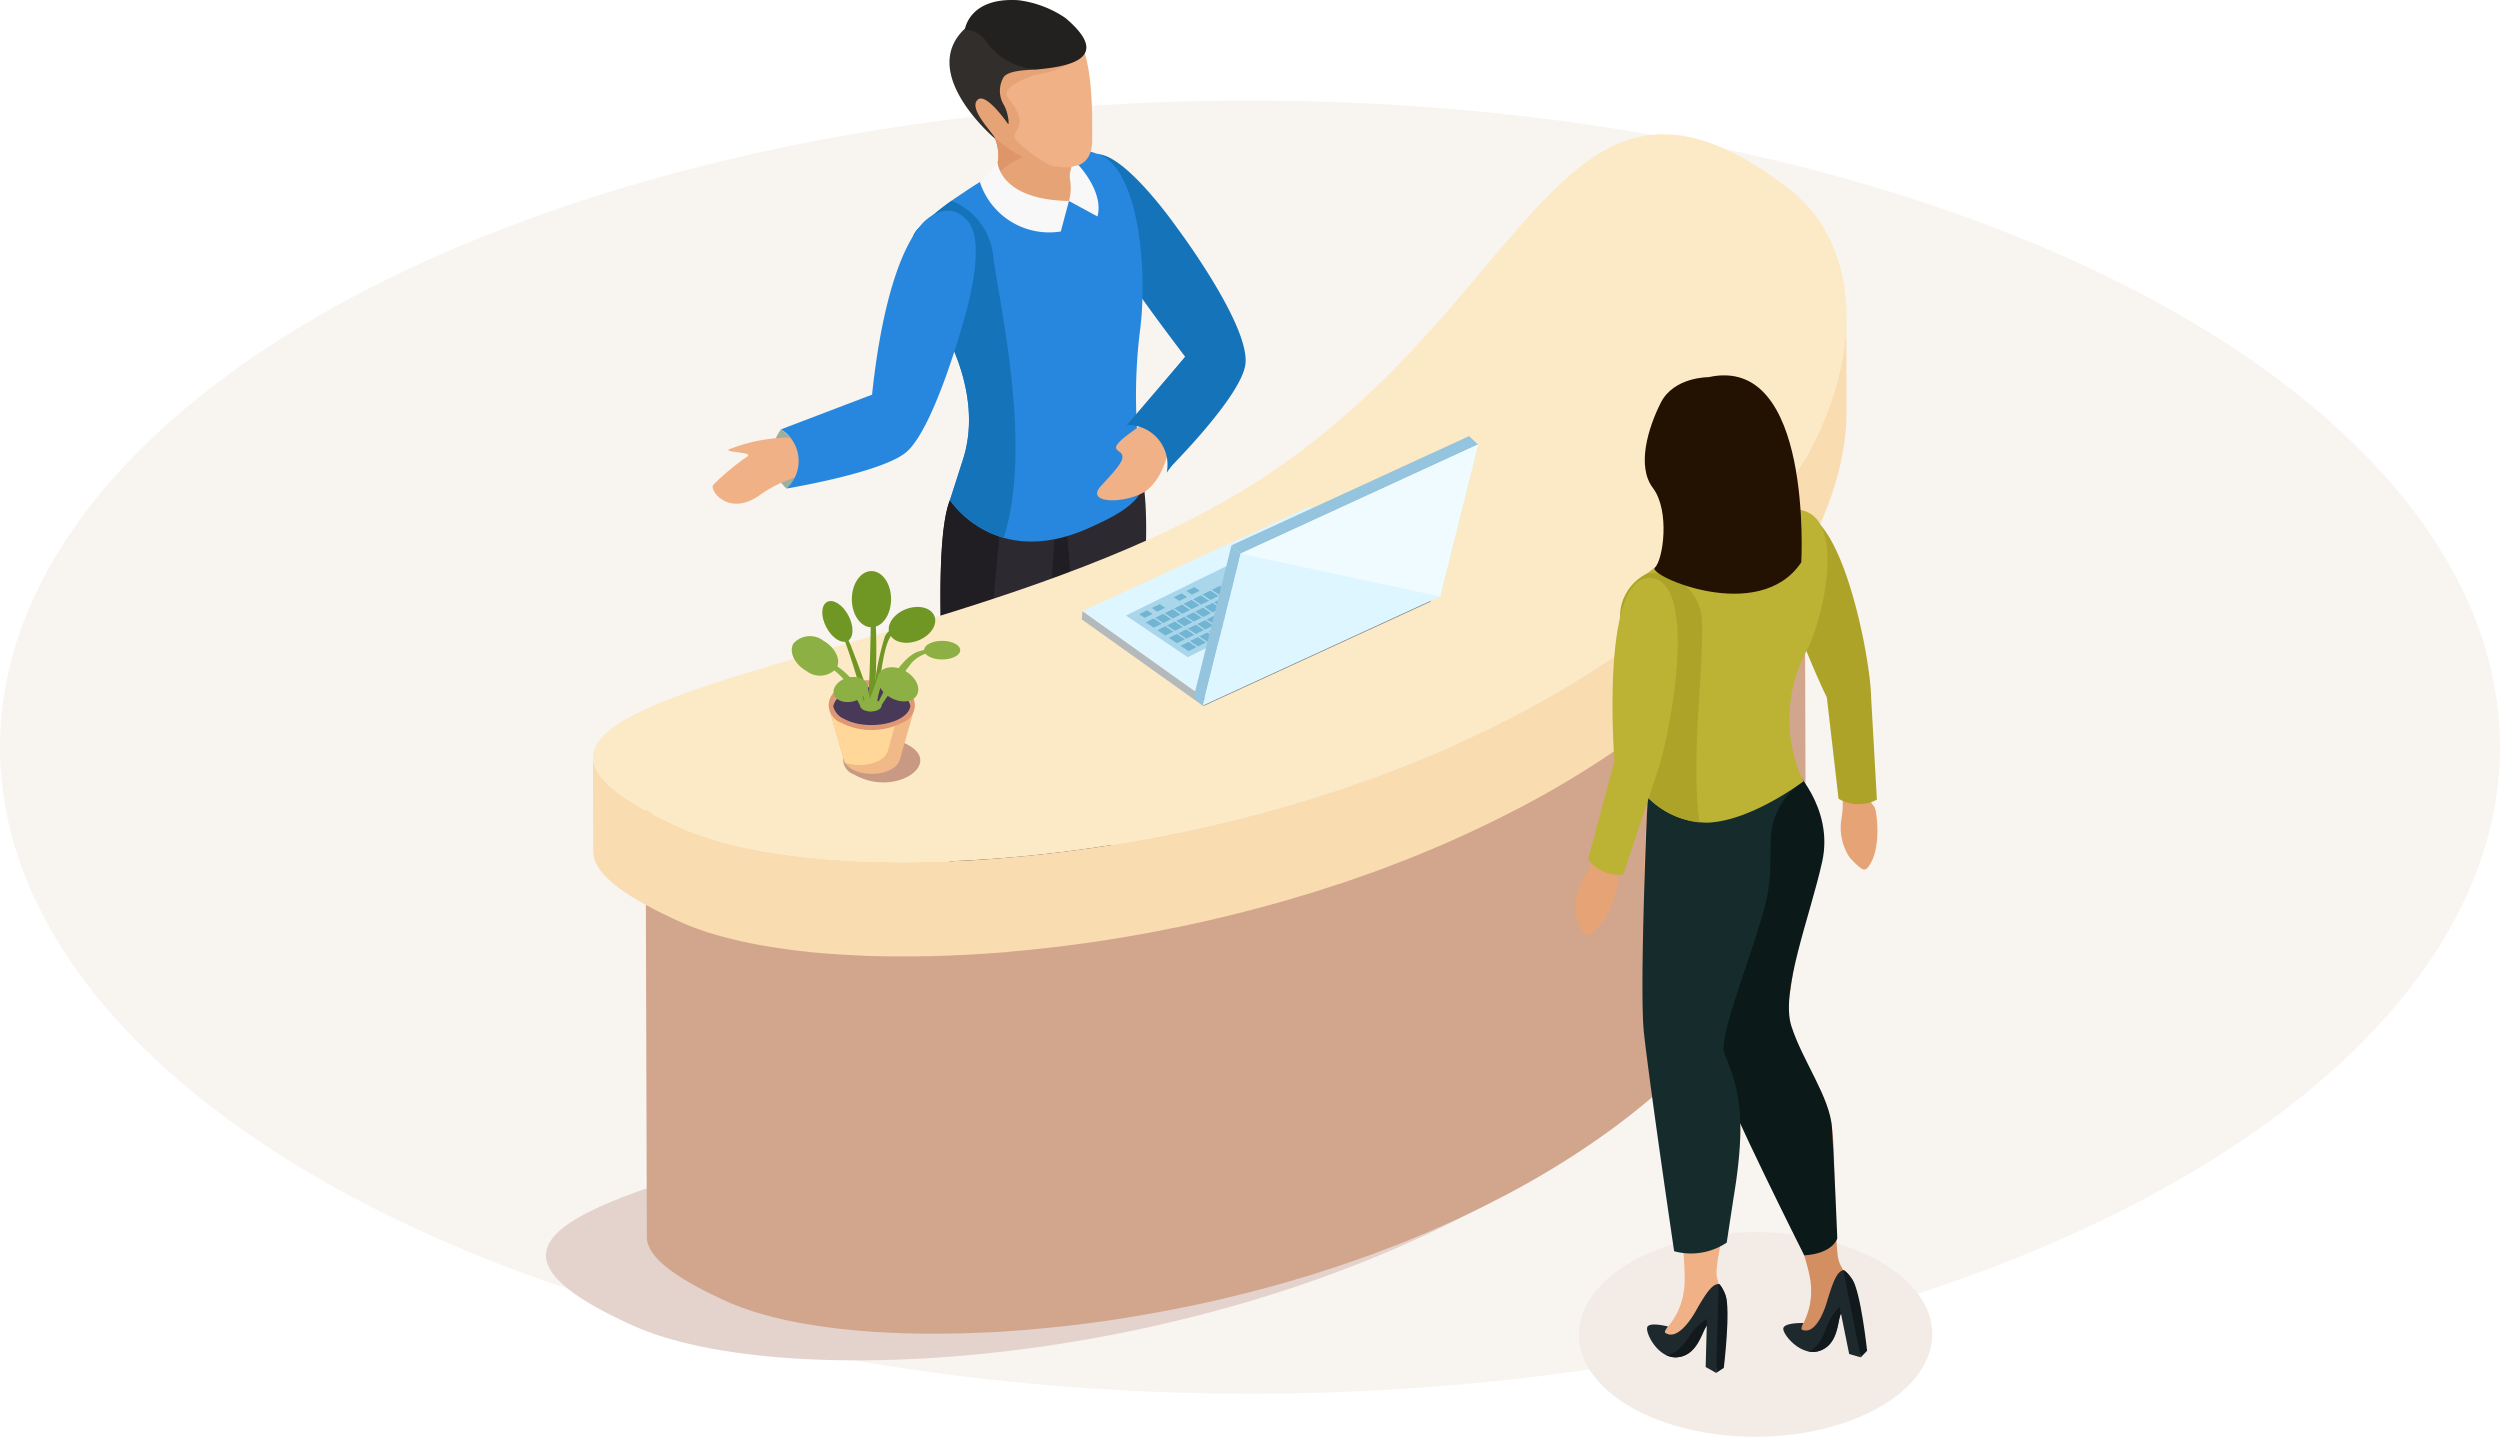 <svg xmlns="http://www.w3.org/2000/svg" xmlns:xlink="http://www.w3.org/1999/xlink" width="174" height="100" viewBox="0 0 174 100"><defs><linearGradient id="linear-gradient" x1="-146.217" y1="0.5" x2="-145.217" y2="0.5" gradientUnits="objectBoundingBox"><stop offset="0" stop-color="#3b2d49"></stop><stop offset="1" stop-color="#483958"></stop></linearGradient></defs><g id="Group_10305" data-name="Group 10305" transform="translate(-66 -1924)"><ellipse id="Ellipse_41" data-name="Ellipse 41" cx="87" cy="45" rx="87" ry="45" transform="translate(66 1931)" fill="#f3ece6" opacity="0.6"></ellipse><g id="Group_9632" data-name="Group 9632" transform="translate(2.183 1720.961)"><g id="Group_9589" data-name="Group 9589" transform="translate(101.817 203.039)"><g id="Group_9459" data-name="Group 9459" transform="translate(11.6)"><g id="Group_9456" data-name="Group 9456" transform="translate(11.133 62.843)"><g id="Group_9455" data-name="Group 9455"><path id="Path_16654" data-name="Path 16654" d="M242.451,251.078c4.49,2.59,4.514,6.792.053,9.386s-11.718,2.595-16.208,0-4.514-6.8-.052-9.386S237.962,248.483,242.451,251.078Z" transform="translate(-222.914 -249.132)" fill="#ebeded"></path></g></g><path id="Path_16655" data-name="Path 16655" d="M232.115,250.78s-1.49,1.561-.389,2.589,2.166,1.5,2.734,2.359,3.238,2.027,4.412.717c0,0,.513-1.361-1.427-2.851a8.627,8.627,0,0,1-2.592-3.107C234.382,249.844,232.115,250.78,232.115,250.78Z" transform="translate(-208.727 -185.879)" fill="#12191c"></path><path id="Path_16656" data-name="Path 16656" d="M238.736,227.665s.866,3.4-.828,15.127c-1.456,10.073-2,16.147-1.9,17.046a3.23,3.23,0,0,1-4.152.165c-1.509-1.175-.1-29.009-.1-29.009S237.414,230.464,238.736,227.665Z" transform="translate(-208.784 -194.09)" fill="#2d2931"></path><path id="Path_16657" data-name="Path 16657" d="M227.784,253.933a4.62,4.62,0,0,0,.852,3.518c1.235,1.392,2.226,2.781,3.55,1.624s-.755-5.134-.885-5.464S227.784,253.933,227.784,253.933Z" transform="translate(-210.032 -184.696)" fill="#12191c"></path><path id="Path_16658" data-name="Path 16658" d="M227.109,250.229a68.675,68.675,0,0,0,.661,13.414c.192,1.081,4.4.761,4.531,0,.693-4.033,1.7-20.286,1.995-21.932h0c.168-.913.5-4.442,1.156-5.586.7-1.233,1.723-7.5,1.832-8.662-.044.07-9.97.824-10.245,1.505C225.5,232.826,227.14,249.39,227.109,250.229Z" transform="translate(-210.522 -194.163)" fill="#2d2931"></path><path id="Path_16659" data-name="Path 16659" d="M231.8,259.008a3.131,3.131,0,0,0,1.7.691c.05-2.355.213-8.531.578-12.24.453-4.655-.678-17.053-.678-17.053l-.883.245C232.118,236.54,230.576,258.056,231.8,259.008Z" transform="translate(-208.721 -193.094)" fill="#201d23"></path><path id="Path_16660" data-name="Path 16660" d="M227.039,228.717c-1.541,3.856.1,20.42.07,21.259a68.675,68.675,0,0,0,.661,13.414c.091.515,1.1.709,2.142.691-.236-5.13-.594-14.407-.4-19.57.284-7.4,1.151-14.978,1.151-14.978l-1.678-1.37C227.894,228.344,227.114,228.534,227.039,228.717Z" transform="translate(-210.522 -193.909)" fill="#201d23"></path><path id="Path_16661" data-name="Path 16661" d="M245.047,225.484c.275-2.721-4.728-9.4-4.728-9.4s-3.47-5.005-5.5-5.173-1.249,2.69-1.249,2.69c1.23,3.553,5.674,9.257,7.278,11.412l-3.951,4.754a2.59,2.59,0,0,1,2.822,3.024S244.823,227.709,245.047,225.484Z" transform="translate(-207.961 -200.179)" fill="#1573ba"></path><path id="Path_16662" data-name="Path 16662" d="M230.838,212.25a22.529,22.529,0,0,0-2.361,1.436,20.025,20.025,0,0,0-3.124,2.479c-.282.341-1.283,1.19,1.065,5.812,0,0,3.7,5.139,2.07,10.239l-.911,2.84s3.11,4.893,9.691,1.932c1.333-.6,3.759-1.688,3.745-3.164a37.36,37.36,0,0,1-.23-10.4c.62-4.5-.117-11.831-3.109-12.517C237.674,210.907,235.892,209.977,230.838,212.25Z" transform="translate(-211.06 -200.248)" fill="#2787de"></path><g id="Group_9458" data-name="Group 9458" transform="translate(16.485)"><path id="Path_16663" data-name="Path 16663" d="M228.322,208.747s2.131,2.262,1.093,4.217c-.582,1.092,1.565,3.081,4.531,2.371,0,0,1.287-.555,1.065-1.02a3,3,0,0,1,.164-2.67C235.51,210.725,228.322,208.747,228.322,208.747Z" transform="translate(-226.301 -200.965)" fill="#e6a376"></path><path id="Path_16664" data-name="Path 16664" d="M229.328,212.938a.734.734,0,0,0-.09.425,5.737,5.737,0,0,1,3.069-1.8l-3.389-2.65c-.121-.041-.228-.071-.32-.1l-.035.3C229.116,209.847,230.105,211.48,229.328,212.938Z" transform="translate(-226.214 -200.938)" fill="#dd9569"></path><g id="Group_9457" data-name="Group 9457" transform="translate(0 0.384)"><path id="Path_16665" data-name="Path 16665" d="M227.83,209.391s1.317,3.258,3.9,4.391c2.3,1,4.855,1.482,4.877-1.055.012-2.016.112-7.163-1.787-7.863-2.451-.911-3.538-2.359-5.951-.967C228.871,203.9,226.161,205.755,227.83,209.391Z" transform="translate(-226.677 -203.321)" fill="#efb185"></path><path id="Path_16666" data-name="Path 16666" d="M227.83,209.235a7.71,7.71,0,0,0,3.909,4.435,10.138,10.138,0,0,0,2.128.706,9.483,9.483,0,0,1-2.387-1.678c-1.01-.832,1.148-.817-.712-3.072-.637-.769,1.467-1.549,2-1.651,3.16-.635,3.081-1.624,3.013-2.406-.124-.322-.271.065-.436-.2l-.393-.522c-.046-.05-.093-.1-.132-.134a10.087,10.087,0,0,0-1.227-.958c-1.35.262-5.2,1.01-5.276,1.046-.049.015-.554,1.036-1.031,2A5.287,5.287,0,0,0,227.83,209.235Z" transform="translate(-226.678 -203.165)" fill="#e6a376"></path><path id="Path_16667" data-name="Path 16667" d="M230.013,212.183c0-.263-1.767-1.918-1.284-2.629.529-.789,2.091,1.479,2.183,1.6s.042-.7-.262-1.275a1.888,1.888,0,0,1-.034-1.993c.367-.465,1.6-.476,2.327-.525-.65-.275-1.858-.206-2.454-1.122a3.556,3.556,0,0,0-2.475-1.807C224.492,207.547,230.013,212.183,230.013,212.183Z" transform="translate(-226.84 -202.915)" fill="#312e2c"></path></g><path id="Path_16668" data-name="Path 16668" d="M232.658,207.872a4.655,4.655,0,0,1-3.473-1.839,1.926,1.926,0,0,0-1.561-.934s.285-2.266,3.726-2.045a7.47,7.47,0,0,1,3.283,1.243C238.108,207.246,234.467,207.7,232.658,207.872Z" transform="translate(-226.555 -203.039)" fill="#23211f"></path></g><path id="Path_16669" data-name="Path 16669" d="M229.628,211.338s.12,2.588,4.96,2.674l-.567,2.123a5.073,5.073,0,0,1-5.627-3.429Z" transform="translate(-209.79 -200.023)" fill="#f9f8f8"></path><path id="Path_16670" data-name="Path 16670" d="M232.937,213.965a3.362,3.362,0,0,0,.075-1.494,1.531,1.531,0,0,1,.053-.68l.05-.207.485-.117s1.778,1.856,1.325,3.576Z" transform="translate(-208.139 -199.977)" fill="#f9f8f8"></path><path id="Path_16671" data-name="Path 16671" d="M225.353,215.23c-.282.341-1.283,1.19,1.065,5.812,0,0,3.7,5.139,2.07,10.239l-.911,2.84a6.931,6.931,0,0,0,3.742,2.625c2.006-6.277-.239-15.949-.721-19.514a4.67,4.67,0,0,0-2.911-3.943A18.784,18.784,0,0,0,225.353,215.23Z" transform="translate(-211.06 -199.314)" fill="#1573ba"></path><path id="Path_16672" data-name="Path 16672" d="M240.758,225.59l-1.428,1.188s-.427,2.305-1.939,3-3.8.586-2.749-.564,1.637-1.755,1.464-2.176-1.162-.269.724-1.629,2.284-1.314,2.284-1.314A2.949,2.949,0,0,1,240.758,225.59Z" transform="translate(-207.616 -195.389)" fill="#efb185"></path><path id="Path_16673" data-name="Path 16673" d="M218.406,224.957a3.075,3.075,0,0,0,.38,4.12S221.3,227.119,218.406,224.957Z" transform="translate(-213.647 -195.074)" fill="#9eaf9f"></path><path id="Path_16674" data-name="Path 16674" d="M221.593,227.909a8.514,8.514,0,0,0-3.654,1.545c-2.116,1.422-3.4-.4-3.163-.759a16.459,16.459,0,0,1,2.368-1.977c.556-.369-1.965-.281-1.122-.562a11.476,11.476,0,0,1,5.088-.729C223.163,225.737,222.9,227.158,221.593,227.909Z" transform="translate(-214.749 -194.93)" fill="#efb185"></path><path id="Path_16675" data-name="Path 16675" d="M231.34,214.661c-1.193-1.644-2.772-.554-3.312.075-2.22,2.595-3.121,8.679-3.452,11.861h0l-6.337,2.416a2.591,2.591,0,0,1,.38,4.12s6.705-1.11,8.356-2.55c1.971-1.718,4.014-9.272,4.014-9.272S232.534,216.308,231.34,214.661Z" transform="translate(-213.48 -199.13)" fill="#2787de"></path><path id="Path_16676" data-name="Path 16676" d="M243.391,222.991l-4.725,6.482a2.757,2.757,0,0,0-2.772-3.314l4.573-5.338Z" transform="translate(-207.065 -196.577)" fill="#1573ba"></path></g><g id="Group_9468" data-name="Group 9468" transform="translate(0 9.344)"><g id="Group_9461" data-name="Group 9461" transform="translate(0 34.67)"><g id="Group_9460" data-name="Group 9460"><path id="Path_16677" data-name="Path 16677" d="M276.491,236.531c-6.678,3.856-12,16.085-26.008,24.167s-35.1,11.375-41.984,15.352c-3.588,2.067-3.312,4.323,3.838,7.537,10.409,4.682,39.557,3,60.848-9.3s24.2-29.134,16.246-35.215C283.811,234.785,279.968,234.523,276.491,236.531Z" transform="translate(-206.241 -235.322)" fill="#e4d3cc"></path></g></g><g id="Group_9467" data-name="Group 9467" transform="translate(3.273)"><g id="Group_9462" data-name="Group 9462" transform="translate(3.638 17.726)"><path id="Path_16678" data-name="Path 16678" d="M211.321,251.411a1.037,1.037,0,0,0,.015.149,1.057,1.057,0,0,0,.029.1c.012.053.026.108.042.161.015.035.031.071.046.1a2,2,0,0,0,.089.19c.016.033.037.067.053.1a3.767,3.767,0,0,0,.23.334c.03.04.068.078.1.119s.083.1.132.153c.03.031.065.066.1.1.059.06.116.119.181.183l.086.07c.076.072.158.142.248.213.044.038.1.076.143.115l.233.179c.059.04.119.08.176.123.082.056.172.114.258.177.061.041.125.082.192.121.1.063.192.123.3.185.06.034.121.074.181.109.128.076.26.154.4.228.075.044.147.085.224.127.135.074.275.145.417.218.087.045.169.086.258.135.15.075.305.151.466.228.086.045.168.085.255.125.247.119.5.239.773.357.284.128.585.252.894.368.1.037.209.072.311.109.226.078.45.158.687.232.091.029.187.056.281.082.263.08.532.154.809.226.079.022.158.042.243.063.356.089.727.174,1.106.255.06.011.125.02.188.035.294.057.594.113.907.168s.629.1.948.147c.184.03.367.056.552.082.428.06.871.109,1.314.155.091.011.181.025.273.033.543.052,1.1.1,1.665.135.165.012.334.018.5.026.412.026.819.048,1.241.063.211.007.43.014.65.016.4.012.815.019,1.227.025.243,0,.483,0,.727,0,.408,0,.822-.007,1.237-.014l.729-.015c.571-.016,1.149-.041,1.733-.07.12-.007.239-.01.359-.016.708-.04,1.421-.089,2.145-.146.188-.015.382-.037.57-.052.6-.056,1.2-.112,1.808-.176l.723-.082q1-.115,2.014-.255c.13-.019.259-.033.39-.052.849-.123,1.708-.26,2.573-.406q.327-.059.663-.115c.75-.136,1.5-.278,2.265-.434.161-.033.32-.063.479-.1.194-.039.387-.083.578-.125.435-.091.873-.19,1.307-.29.229-.052.457-.106.682-.158q.628-.149,1.253-.31c.217-.053.436-.11.659-.169.473-.119.948-.251,1.422-.383.157-.039.307-.08.459-.124.42-.12.836-.244,1.247-.368.262-.08.526-.154.788-.234.425-.132.849-.27,1.275-.409.247-.08.491-.157.738-.24.444-.146.881-.3,1.321-.458.226-.08.457-.159.686-.243.45-.164.9-.334,1.344-.507.217-.087.438-.162.653-.245a.713.713,0,0,1,.1-.042c.725-.286,1.448-.589,2.165-.9.239-.1.47-.206.7-.309.521-.229,1.043-.466,1.561-.71.255-.121.513-.243.77-.367q.767-.376,1.532-.766c.228-.117.453-.23.679-.35.718-.382,1.433-.77,2.135-1.178,13.237-7.639,18.792-17.186,18.768-24.33l.09,30.626c.019,7.143-5.535,16.691-18.771,24.331-.7.408-1.418.795-2.134,1.177-.228.119-.454.233-.683.349-.506.266-1.017.518-1.531.768l-.768.367c-.519.244-1.04.479-1.561.71-.233.1-.468.209-.7.309-.72.308-1.444.608-2.165.9-.031.012-.06.022-.091.037l-.012,0c-.25.1-.507.19-.759.288-.408.154-.815.311-1.222.461-.307.11-.612.215-.916.323-.364.125-.724.256-1.084.376-.32.108-.639.21-.963.312-.35.113-.7.229-1.05.338-.327.1-.66.195-.986.293-.308.09-.612.184-.92.273-.041.012-.083.022-.127.033-.185.055-.374.106-.559.155-.447.124-.889.243-1.336.359-.229.061-.453.117-.682.177-.413.1-.828.2-1.234.3-.231.057-.458.109-.689.164-.438.1-.877.2-1.314.293-.191.038-.376.082-.567.12-.053.014-.1.02-.158.031-.109.027-.218.044-.331.067-.755.151-1.508.3-2.259.428-.218.04-.44.082-.663.117q-1.3.227-2.573.408a.444.444,0,0,0-.072.011c-.106.018-.213.027-.318.04-.674.1-1.344.179-2.011.258-.241.026-.484.055-.729.08-.6.063-1.2.121-1.793.172-.142.015-.281.033-.416.044-.057,0-.109.005-.162.011-.725.057-1.44.108-2.145.146l-.359.018c-.588.027-1.163.052-1.73.068l-.266.011c-.157,0-.305,0-.466.005-.412.005-.829.012-1.237.014h-.725c-.418,0-.823-.012-1.228-.025-.154,0-.308,0-.459-.007-.067,0-.13-.008-.192-.01-.421-.015-.833-.04-1.239-.059-.169-.012-.338-.019-.5-.029q-.851-.059-1.663-.138h-.029c-.078-.01-.151-.02-.229-.027-.455-.046-.9-.1-1.329-.157-.184-.024-.355-.05-.533-.078-.335-.05-.668-.1-.988-.157-.067-.014-.149-.022-.221-.034-.209-.04-.406-.078-.611-.12l-.256-.051c-.372-.078-.731-.161-1.077-.247-.1-.023-.188-.045-.285-.076-.263-.065-.522-.138-.774-.214-.1-.026-.195-.057-.289-.085-.06-.019-.124-.04-.185-.057-.169-.056-.333-.116-.495-.175-.1-.035-.213-.072-.315-.112-.314-.116-.612-.235-.894-.361s-.533-.245-.783-.364c-.074-.034-.14-.068-.21-.1-.177-.083-.349-.168-.515-.252-.079-.04-.157-.079-.232-.119-.146-.076-.289-.155-.432-.229-.072-.041-.147-.083-.222-.123-.134-.075-.26-.149-.383-.222-.045-.026-.1-.054-.139-.08l-.067-.041c-.094-.055-.18-.112-.266-.169s-.146-.09-.214-.138c-.085-.053-.164-.108-.24-.162s-.134-.09-.194-.136c-.076-.055-.149-.112-.219-.166-.055-.04-.11-.085-.161-.123-.08-.07-.158-.136-.233-.2l-.09-.075-.005-.007c-.052-.049-.1-.094-.14-.14s-.1-.091-.142-.139c-.027-.03-.05-.061-.079-.093-.05-.057-.1-.113-.147-.17l0,0a2.393,2.393,0,0,1-.224-.337c-.012-.012-.023-.029-.033-.04a.522.522,0,0,0-.026-.064c-.034-.061-.061-.124-.089-.184-.008-.022-.025-.044-.031-.068l-.014-.042c-.018-.05-.03-.105-.048-.155-.005-.027-.016-.05-.021-.08a.143.143,0,0,0,0-.027c-.008-.048-.011-.1-.018-.146,0-.029-.007-.059-.007-.086v-.044q-.045-15.309-.089-30.624C211.31,251.328,211.317,251.368,211.321,251.411Z" transform="translate(-211.31 -222.894)" fill="#d2a58d"></path></g><g id="Group_9463" data-name="Group 9463" transform="translate(0.003 12.653)"><path id="Path_16679" data-name="Path 16679" d="M208.654,250.025a1.536,1.536,0,0,0,.016.155c.008.04.02.079.033.119a1.2,1.2,0,0,0,.046.169c.015.035.03.076.046.115a2.08,2.08,0,0,0,.1.2c.019.037.038.07.061.112a3.179,3.179,0,0,0,.249.365c.012.019.037.038.05.061.068.074.128.149.2.228.038.041.085.083.127.127s.1.11.165.168c.048.041.1.083.146.123.072.063.139.124.219.187.055.044.115.089.173.134.076.06.153.124.236.184.061.042.128.087.2.132.087.067.177.127.273.191.064.048.139.09.209.135.1.065.2.131.315.2l.2.12c.14.083.281.164.429.248.079.042.157.087.239.127.153.087.3.166.464.248.089.048.17.09.256.135.174.087.357.179.545.27.079.035.154.075.237.115.273.128.554.258.847.391s.624.264.957.393l.376.13c.228.082.459.161.7.237l.327.1c.27.079.554.155.837.233.1.025.2.052.3.076.378.1.768.184,1.172.27.083.016.169.031.252.049.3.06.614.119.924.17.346.061.7.115,1.07.168.183.029.367.057.56.082.462.065.939.119,1.423.17.1.012.2.025.3.034.585.057,1.183.1,1.8.145.183.015.38.022.573.031.427.025.859.05,1.3.067.241.007.487.008.732.019.43.01.866.02,1.308.026h.785c.45,0,.909-.007,1.367-.016l.746-.015c.618-.016,1.245-.044,1.877-.075.134-.007.267-.01.4-.018q1.145-.063,2.32-.161c.2-.015.4-.037.607-.053.648-.056,1.3-.119,1.959-.192.258-.026.522-.056.785-.087.714-.082,1.434-.172,2.161-.274.143-.019.288-.037.439-.059.912-.125,1.834-.277,2.759-.435.254-.041.511-.087.766-.138.783-.136,1.568-.286,2.361-.449.2-.041.4-.076.605-.12.172-.034.341-.071.51-.108q.767-.168,1.539-.345c.221-.049.436-.1.656-.151.474-.115.952-.23,1.43-.353.222-.056.44-.11.664-.17.513-.132,1.033-.271,1.545-.416.173-.046.349-.093.518-.143.429-.12.859-.248,1.287-.378.3-.09.607-.179.9-.271q.675-.209,1.34-.428c.278-.09.559-.177.841-.274.479-.162.961-.331,1.44-.5.24-.085.485-.169.725-.256.562-.2,1.115-.416,1.671-.631.161-.06.319-.119.479-.18.053-.022.108-.046.162-.067.766-.307,1.528-.619,2.285-.948.266-.112.532-.23.792-.348.555-.244,1.1-.495,1.651-.75.292-.135.574-.271.862-.41.547-.264,1.089-.54,1.632-.817.252-.13.5-.256.748-.389.779-.412,1.55-.832,2.306-1.268,14.32-8.269,20.328-18.593,20.3-26.319q.01,3.278.019,6.563c.023,7.726-5.985,18.053-20.3,26.316q-1.139.654-2.307,1.272c-.248.131-.5.258-.749.387q-.81.417-1.635.815c-.286.139-.574.275-.859.408-.547.26-1.1.509-1.651.755-.267.116-.525.235-.789.345-.759.326-1.519.643-2.282.945-.05.019-.1.042-.146.06a.091.091,0,0,0-.023.01c-.151.059-.3.113-.45.169-.563.22-1.129.438-1.7.644-.243.087-.483.168-.724.255-.48.168-.958.341-1.44.5-.281.093-.559.177-.841.27-.444.146-.89.292-1.337.431-.3.093-.6.179-.909.27-.376.113-.754.228-1.13.337-.056.015-.1.029-.155.041-.174.05-.348.1-.517.143-.513.143-1.024.279-1.538.416-.229.059-.459.115-.69.176-.462.117-.927.229-1.391.341-.233.053-.464.11-.693.164q-.759.172-1.511.335l-.521.112c-.067.014-.131.03-.2.042-.139.03-.273.05-.412.078q-1.188.245-2.371.454l-.744.131c-.928.157-1.856.305-2.77.436-.026.005-.056.009-.085.014-.119.018-.234.027-.356.045q-1.088.151-2.161.274c-.259.031-.519.061-.778.087q-.986.106-1.954.191c-.149.014-.3.03-.447.044l-.176.014c-.777.06-1.547.115-2.31.157-.143.008-.285.011-.425.02-.624.03-1.241.056-1.852.074-.093,0-.185.01-.278.01-.165.005-.319,0-.483.005-.458.008-.916.015-1.366.015-.258,0-.514,0-.77,0-.453,0-.9-.012-1.344-.022-.164-.005-.329-.005-.489-.012-.068,0-.13-.005-.2-.008-.454-.018-.894-.041-1.336-.068-.183-.008-.369-.015-.554-.029-.607-.041-1.2-.089-1.786-.145a.171.171,0,0,0-.044,0c-.117-.011-.226-.029-.334-.04-.462-.048-.911-.1-1.348-.157-.2-.029-.4-.061-.6-.09-.345-.052-.69-.105-1.023-.164-.082-.012-.179-.025-.263-.041-.239-.044-.474-.089-.712-.139-.065-.011-.135-.023-.2-.041-.414-.085-.811-.175-1.2-.273-.093-.022-.176-.044-.267-.067-.3-.079-.592-.159-.878-.244-.1-.029-.2-.059-.3-.09-.068-.022-.14-.041-.206-.063-.188-.06-.361-.127-.543-.191-.11-.035-.226-.075-.331-.113-.339-.127-.661-.259-.971-.4-.289-.131-.569-.26-.836-.387-.093-.046-.179-.089-.27-.132-.176-.083-.348-.168-.511-.25l-.284-.149-.434-.232-.256-.14c-.149-.08-.284-.164-.417-.24l-.147-.086c-.023-.012-.041-.027-.064-.04-.1-.063-.209-.128-.305-.192-.072-.046-.147-.093-.218-.14-.093-.06-.184-.123-.267-.183s-.138-.1-.2-.14c-.083-.063-.159-.125-.24-.185-.056-.045-.117-.089-.166-.131-.089-.068-.162-.136-.237-.2-.035-.031-.079-.068-.113-.1l-.011-.008c-.059-.055-.109-.106-.162-.162s-.094-.09-.138-.134c-.053-.06-.1-.115-.147-.176-.034-.036-.072-.075-.1-.11l0,0a3.808,3.808,0,0,1-.244-.367.479.479,0,0,1-.029-.042c-.012-.023-.018-.041-.029-.063-.038-.07-.07-.14-.1-.21a.479.479,0,0,0-.03-.067.386.386,0,0,1-.01-.042c-.023-.06-.037-.12-.053-.179-.005-.026-.016-.053-.025-.08v-.029c-.01-.061-.014-.116-.02-.175a.756.756,0,0,1-.01-.08v-.042c-.007-2.19-.016-4.374-.016-6.561A.809.809,0,0,0,208.654,250.025Z" transform="translate(-208.644 -219.173)" fill="#f9dcb0"></path></g><g id="Group_9466" data-name="Group 9466"><g id="Group_9465" data-name="Group 9465"><g id="Group_9464" data-name="Group 9464"><path id="Path_16680" data-name="Path 16680" d="M278.891,211.1c-6.678,3.858-12,16.085-26.008,24.169s-35.1,11.375-41.982,15.35c-3.588,2.07-3.316,4.323,3.832,7.538,10.411,4.682,39.559,3,60.848-9.293s24.21-29.138,16.246-35.216C286.212,209.356,282.368,209.1,278.891,211.1Z" transform="translate(-208.641 -209.893)" fill="#fceac6"></path></g></g></g></g></g><g id="Group_9577" data-name="Group 9577" transform="translate(37.29 30.354)"><g id="Group_9483" data-name="Group 9483" transform="translate(0 4.905)"><g id="Group_9482" data-name="Group 9482" style="isolation: isolate"><g id="Group_9479" data-name="Group 9479" transform="translate(0 7.268)"><path id="Path_16698" data-name="Path 16698" d="M233.642,234.231l-.051.582,8.465,6.034.051-.585Z" transform="translate(-233.592 -234.231)" fill="#b4b9bc"></path></g><g id="Group_9480" data-name="Group 9480" transform="translate(8.465 6.034)"><path id="Path_16699" data-name="Path 16699" d="M239.851,240.592l-.051.584,15.811-7.268.052-.582Z" transform="translate(-239.801 -233.326)" fill="#7d8183"></path></g><g id="Group_9481" data-name="Group 9481" transform="translate(0.051)"><path id="Path_16700" data-name="Path 16700" d="M233.629,236.169l8.465,6.032,15.812-7.266-8.463-6.034Z" transform="translate(-233.629 -228.9)" fill="#def6ff"></path></g></g></g><g id="Group_9570" data-name="Group 9570" transform="translate(3.076 5.638)"><g id="Group_9486" data-name="Group 9486"><g id="Group_9485" data-name="Group 9485"><g id="Group_9484" data-name="Group 9484"><path id="Path_16701" data-name="Path 16701" d="M254.075,232.339l-13.927,6.847-4.3-2.9,13.923-6.846Zm-10.592,4.82,6.486-3.188-.579-.39-6.484,3.185.578.393Zm4.3-4.664-.575.284.579.39.574-.281-.578-.393Zm1.974-.3.573-.279-.578-.393-.574.284.579.389Zm-7.88,3.876.574-.284-.579-.391-.574.284.579.391Zm1.965-1.642-.574.281.578.393.575-.284-.579-.39Zm-3.932,2.61.573-.282-.581-.391-.574.282.582.391Zm6.482-3.186-.581-.394-.574.285.584.39.571-.281Zm.079-.716-.578.284.581.389.573-.282-.575-.39Zm-7.876,4.548.575-.284-.582-.39-.574.284.581.39Zm11.822-5.811.57-.284-.579-.393-.574.285.583.391Zm-5.921,2.233-.573.281.578.39.575-.284-.581-.387Zm3.95-1.268.573-.281-.581-.39-.573.282.581.389Zm-5.919,2.236-.573.282.582.39.571-.284-.581-.389Zm-1.961,1.639.573-.284-.581-.386-.573.281.581.389Zm.949,1.407.574-.281-.575-.391-.577.285.578.387Zm9.047-5.385.574-.282-.578-.391-.575.286.579.387Zm-5.914,2.236-.574.284.577.386.574-.279-.577-.39Zm2.331-3.023-.575.284.578.389.573-.285-.575-.387Zm1.973-.3.573-.284-.577-.387-.574.281.578.39Zm-2.911,2.631.579.393.577-.284-.578-.39-.578.281Zm-.457-.978-.577-.389-.575.284.579.39.573-.285Zm3-.271-.577.281.578.39.575-.284-.577-.387Zm2.775.248.574-.285-.577-.389-.575.281.578.393Zm-8.326.6-.575.284.579.389.574-.285-.578-.387Zm-2.326,3.693.573-.281-.575-.391-.575.285.578.387Zm1.969-.968.577-.284-.581-.387-.574.284.578.387Zm-1.607-1.085.574-.282-.579-.39-.571.282.577.39Zm-1.97.968.571-.284-.577-.389-.574.284.579.389Zm6.561-3.9-.574.284.578.39.574-.282-.578-.391Zm-4.3,4.667.575-.288-.577-.387-.577.282.578.393Zm-1.607-1.087.575-.282-.581-.39-.574.284.579.389Zm5.542-1.524-.575.281.579.39.575-.284-.579-.387Zm2.334-2.352.577-.281-.581-.389-.573.278.577.391Zm-3.942,1.265-.574.285.575.387.577-.284-.578-.389Zm5.552-.179.575-.282-.578-.391-.575.284.578.39Zm-1.971.3-.575.284.578.389.574-.284-.577-.389Zm2.774.245.575-.284-.574-.39-.577.284.575.39Zm-6.717,1.692-.573.281.577.39.575-.282-.579-.389Zm-1.61-1.087-.574.282.578.393.577-.284-.581-.391Zm-1.52,4.237.574-.285-.577-.387-.577.281.579.391Zm11.818-5.812.575-.282-.577-.389-.575.282.577.389Zm-.8-.543.575-.281-.579-.393-.575.285.579.389ZM239.4,238.232l.575-.284-.579-.39-.574.284.578.39Zm10.209-6.9.575-.282-.579-.39-.571.282.575.39Zm-7.437,6.471.579-.285-.581-.389-.575.284.577.39Zm-4.382-.66.575-.281-.575-.389-.577.281.577.389Zm13.286-5.593.571-.282-.579-.39-.575.281.584.391Zm-7.89,3.2-.57.281.578.39.571-.281-.579-.39Zm-1.963,1.639.574-.281-.581-.391-.574.284.581.389Zm7.88-3.873.573-.282-.579-.39-.573.282.579.39Zm-1.977.3-.571.28.578.394.573-.285-.579-.389Zm-7.871,4.546.571-.282-.578-.39-.573.282.579.39Zm6.48-3.185-.581-.393-.569.282.579.389.57-.278Zm-7.285,2.641.569-.281-.575-.389-.573.28.579.39Zm13.425-4.724.573-.282-.577-.387-.574.281.578.389Zm-11.819,5.811.573-.281-.577-.39-.573.281.577.39Zm7.876-4.547-.575.284.578.391.575-.282-.578-.393Zm.365-1.382.573-.281-.579-.389-.57.282.577.387Zm-1.978.3-.57.282.575.39.574-.282-.579-.39Zm-3.489,5.2.575-.28-.578-.39-.574.282.577.387Zm9.849-4.843.574-.28-.579-.39-.57.281.575.389Zm-10.655,4.3.577-.284-.579-.39-.573.284.575.39Zm7.879-3.873.575-.281-.578-.391-.573.28.575.393Zm-9.487,2.788.574-.284-.581-.389-.571.282.578.39Zm.44,2.6.575-.282-.575-.39-.573.282.573.39Zm1.523-4.237-.571.284.579.389.571-.282-.579-.39Zm8.332-.608.571-.279-.579-.389-.573.281.581.387Zm-5.784.03-.579-.39-.57.284.578.389.571-.282Zm.46.976.577.394.573-.286-.574-.389-.575.281Zm4.877-3.6.578-.284-.581-.39-.573.284.575.39Zm-6.274,4.285-.574.281.578.391.574-.282-.578-.39Zm.779-3.048-.574.285.4.269.574-.284-.4-.27Zm-4.158,2.042-.577.281.4.274.575-.284-.4-.271Zm8.093-3.981-.57.282.4.274.578-.285-.408-.271Zm-2.4,1.185-.575.285.406.269.57-.281-.4-.273Zm.875-.429-.577.284.4.271.575-.284-.4-.271Zm-8.975,4.411-.573.286.4.267.577-.282-.4-.271Zm-.873.434-.575.281.4.271.574-.284-.4-.269Zm2.233-.633.571-.281-.4-.273-.573.282.4.271Zm9.85-4.843.571-.284-.4-.269-.57.282.4.27Zm-5.522,2.244-.571.282.4.274.573-.284-.4-.273Z" transform="translate(-235.848 -229.438)" fill="#a9d6ea"></path></g></g></g><g id="Group_9569" data-name="Group 9569" transform="translate(0.901 0.444)"><g id="Group_9568" data-name="Group 9568"><g id="Group_9487" data-name="Group 9487" transform="translate(8.339 2.719)"><path id="Path_16702" data-name="Path 16702" d="M242.625,232.039l.578.39.574-.282-.578-.389Z" transform="translate(-242.625 -231.758)" fill="#72b5d3"></path></g><g id="Group_9488" data-name="Group 9488" transform="translate(12.937 0.457)"><path id="Path_16703" data-name="Path 16703" d="M246,230.382l.575.39.578-.284-.581-.39Z" transform="translate(-245.998 -230.099)" fill="#72b5d3"></path></g><g id="Group_9489" data-name="Group 9489" transform="translate(10.309 1.751)"><path id="Path_16704" data-name="Path 16704" d="M244.07,231.326l.577.391.576-.281-.581-.389Z" transform="translate(-244.07 -231.048)" fill="#72b5d3"></path></g><g id="Group_9490" data-name="Group 9490" transform="translate(11.918 2.833)"><path id="Path_16705" data-name="Path 16705" d="M245.25,232.125l.578.39.575-.282-.578-.391Z" transform="translate(-245.25 -231.842)" fill="#72b5d3"></path></g><g id="Group_9491" data-name="Group 9491" transform="translate(12.257)"><path id="Path_16706" data-name="Path 16706" d="M245.5,230.046l.4.27.571-.284-.4-.269Z" transform="translate(-245.499 -229.764)" fill="#72b5d3"></path></g><g id="Group_9492" data-name="Group 9492" transform="translate(11.382 0.429)"><path id="Path_16707" data-name="Path 16707" d="M244.857,230.36l.4.274.578-.285-.407-.272Z" transform="translate(-244.857 -230.078)" fill="#72b5d3"></path></g><g id="Group_9493" data-name="Group 9493" transform="translate(12.28 0.78)"><path id="Path_16708" data-name="Path 16708" d="M245.516,230.618l.577.39.575-.282-.579-.39Z" transform="translate(-245.516 -230.336)" fill="#72b5d3"></path></g><g id="Group_9494" data-name="Group 9494" transform="translate(13.739 0.999)"><path id="Path_16709" data-name="Path 16709" d="M246.586,230.777l.583.392.571-.282-.579-.39Z" transform="translate(-246.586 -230.496)" fill="#72b5d3"></path></g><g id="Group_9495" data-name="Group 9495" transform="translate(11.623 1.104)"><path id="Path_16710" data-name="Path 16710" d="M245.034,230.854l.578.389.572-.282-.576-.388Z" transform="translate(-245.034 -230.573)" fill="#72b5d3"></path></g><g id="Group_9496" data-name="Group 9496" transform="translate(9.847 1.184)"><path id="Path_16711" data-name="Path 16711" d="M243.731,230.915l.4.272.575-.284-.4-.272Z" transform="translate(-243.731 -230.632)" fill="#72b5d3"></path></g><g id="Group_9497" data-name="Group 9497" transform="translate(13.083 1.321)"><path id="Path_16712" data-name="Path 16712" d="M246.1,231.017l.583.39.57-.284-.579-.391Z" transform="translate(-246.105 -230.732)" fill="#72b5d3"></path></g><g id="Group_9498" data-name="Group 9498" transform="translate(14.545 1.544)"><path id="Path_16713" data-name="Path 16713" d="M247.177,231.177l.578.389.574-.282-.578-.388Z" transform="translate(-247.177 -230.896)" fill="#72b5d3"></path></g><g id="Group_9499" data-name="Group 9499" transform="translate(10.968 1.427)"><path id="Path_16714" data-name="Path 16714" d="M244.554,231.092l.577.387.574-.281-.581-.388Z" transform="translate(-244.554 -230.811)" fill="#72b5d3"></path></g><g id="Group_9500" data-name="Group 9500" transform="translate(12.428 1.644)"><path id="Path_16715" data-name="Path 16715" d="M245.624,231.253l.579.389.573-.28-.578-.393Z" transform="translate(-245.624 -230.97)" fill="#72b5d3"></path></g><g id="Group_9501" data-name="Group 9501" transform="translate(8.972 1.614)"><path id="Path_16716" data-name="Path 16716" d="M243.09,231.232l.406.269.57-.282-.4-.272Z" transform="translate(-243.09 -230.947)" fill="#72b5d3"></path></g><g id="Group_9502" data-name="Group 9502" transform="translate(13.887 1.863)"><path id="Path_16717" data-name="Path 16717" d="M246.694,231.415l.579.389.575-.281-.579-.393Z" transform="translate(-246.694 -231.13)" fill="#72b5d3"></path></g><g id="Group_9503" data-name="Group 9503" transform="translate(15.351 2.086)"><path id="Path_16718" data-name="Path 16718" d="M247.769,231.575l.576.389.574-.28-.579-.39Z" transform="translate(-247.769 -231.294)" fill="#72b5d3"></path></g><g id="Group_9504" data-name="Group 9504" transform="translate(11.77 1.968)"><path id="Path_16719" data-name="Path 16719" d="M245.142,231.489l.581.39.572-.282-.579-.39Z" transform="translate(-245.142 -231.207)" fill="#72b5d3"></path></g><g id="Group_9505" data-name="Group 9505" transform="translate(13.232 2.185)"><path id="Path_16720" data-name="Path 16720" d="M246.214,231.653l.579.388.574-.282-.578-.391Z" transform="translate(-246.214 -231.366)" fill="#72b5d3"></path></g><g id="Group_9506" data-name="Group 9506" transform="translate(9.653 2.072)"><path id="Path_16721" data-name="Path 16721" d="M243.589,231.567l.578.389.573-.285-.575-.387Z" transform="translate(-243.589 -231.283)" fill="#72b5d3"></path></g><g id="Group_9507" data-name="Group 9507" transform="translate(11.114 2.291)"><path id="Path_16722" data-name="Path 16722" d="M244.66,231.727l.58.389.573-.281-.581-.39Z" transform="translate(-244.66 -231.444)" fill="#72b5d3"></path></g><g id="Group_9508" data-name="Group 9508" transform="translate(12.577 2.512)"><path id="Path_16723" data-name="Path 16723" d="M245.733,231.886l.575.391.575-.281-.578-.39Z" transform="translate(-245.733 -231.606)" fill="#72b5d3"></path></g><g id="Group_9509" data-name="Group 9509" transform="translate(7.443 2.367)"><path id="Path_16724" data-name="Path 16724" d="M241.968,231.785l.4.269.574-.284-.4-.27Z" transform="translate(-241.968 -231.5)" fill="#72b5d3"></path></g><g id="Group_9510" data-name="Group 9510" transform="translate(8.998 2.394)"><path id="Path_16725" data-name="Path 16725" d="M243.108,231.8l.575.39.574-.282-.579-.39Z" transform="translate(-243.108 -231.52)" fill="#72b5d3"></path></g><g id="Group_9511" data-name="Group 9511" transform="translate(10.457 2.612)"><path id="Path_16726" data-name="Path 16726" d="M244.179,231.963l.581.39.574-.281-.579-.393Z" transform="translate(-244.179 -231.68)" fill="#72b5d3"></path></g><g id="Group_9512" data-name="Group 9512" transform="translate(13.38 3.054)"><path id="Path_16727" data-name="Path 16727" d="M246.322,232.285l.58.387.571-.28-.579-.389Z" transform="translate(-246.322 -232.004)" fill="#72b5d3"></path></g><g id="Group_9513" data-name="Group 9513" transform="translate(6.567 2.797)"><path id="Path_16728" data-name="Path 16728" d="M241.325,232.1l.4.273.573-.284-.4-.272Z" transform="translate(-241.325 -231.815)" fill="#72b5d3"></path></g><g id="Group_9514" data-name="Group 9514" transform="translate(9.802 2.937)"><path id="Path_16729" data-name="Path 16729" d="M243.7,232.2l.578.394.573-.285-.579-.389Z" transform="translate(-243.698 -231.918)" fill="#72b5d3"></path></g><g id="Group_9515" data-name="Group 9515" transform="translate(11.263 3.157)"><path id="Path_16730" data-name="Path 16730" d="M244.769,232.36l.578.39.575-.284-.576-.387Z" transform="translate(-244.769 -232.079)" fill="#72b5d3"></path></g><g id="Group_9516" data-name="Group 9516" transform="translate(7.681 3.04)"><path id="Path_16731" data-name="Path 16731" d="M242.143,232.277l.58.39.573-.285-.577-.389Z" transform="translate(-242.143 -231.993)" fill="#72b5d3"></path></g><g id="Group_9517" data-name="Group 9517" transform="translate(12.723 3.375)"><path id="Path_16732" data-name="Path 16732" d="M245.841,232.523l.575.39.576-.284-.575-.39Z" transform="translate(-245.841 -232.239)" fill="#72b5d3"></path></g><g id="Group_9518" data-name="Group 9518" transform="translate(10.605 3.478)"><path id="Path_16733" data-name="Path 16733" d="M244.287,232.6l.578.39.575-.282-.578-.393Z" transform="translate(-244.287 -232.315)" fill="#72b5d3"></path></g><g id="Group_9519" data-name="Group 9519" transform="translate(7.027 3.363)"><path id="Path_16734" data-name="Path 16734" d="M241.663,232.513l.578.389.571-.282-.579-.389Z" transform="translate(-241.663 -232.231)" fill="#72b5d3"></path></g><g id="Group_9520" data-name="Group 9520" transform="translate(8.487 3.58)"><path id="Path_16735" data-name="Path 16735" d="M242.733,232.675l.583.39.571-.281-.581-.394Z" transform="translate(-242.733 -232.39)" fill="#72b5d3"></path></g><g id="Group_9521" data-name="Group 9521" transform="translate(9.949 3.802)"><path id="Path_16736" data-name="Path 16736" d="M243.806,232.836l.579.389.574-.284-.577-.389Z" transform="translate(-243.806 -232.553)" fill="#72b5d3"></path></g><g id="Group_9522" data-name="Group 9522" transform="translate(6.37 3.685)"><path id="Path_16737" data-name="Path 16737" d="M241.181,232.752l.576.388.577-.284-.579-.389Z" transform="translate(-241.181 -232.467)" fill="#72b5d3"></path></g><g id="Group_9523" data-name="Group 9523" transform="translate(7.833 3.905)"><path id="Path_16738" data-name="Path 16738" d="M242.254,232.91l.579.389.57-.278-.581-.393Z" transform="translate(-242.254 -232.628)" fill="#72b5d3"></path></g><g id="Group_9524" data-name="Group 9524" transform="translate(9.291 4.125)"><path id="Path_16739" data-name="Path 16739" d="M243.323,233.07l.579.393.577-.284-.578-.39Z" transform="translate(-243.323 -232.789)" fill="#72b5d3"></path></g><g id="Group_9525" data-name="Group 9525" transform="translate(5.712 4.009)"><path id="Path_16740" data-name="Path 16740" d="M240.7,232.988l.579.389.574-.285-.578-.387Z" transform="translate(-240.698 -232.704)" fill="#72b5d3"></path></g><g id="Group_9526" data-name="Group 9526" transform="translate(7.172 4.23)"><path id="Path_16741" data-name="Path 16741" d="M241.769,233.147l.578.39.575-.284-.58-.388Z" transform="translate(-241.769 -232.866)" fill="#72b5d3"></path></g><g id="Group_9527" data-name="Group 9527" transform="translate(8.636 4.448)"><path id="Path_16742" data-name="Path 16742" d="M242.843,233.307l.576.393.574-.285-.575-.389Z" transform="translate(-242.843 -233.026)" fill="#72b5d3"></path></g><g id="Group_9528" data-name="Group 9528" transform="translate(5.057 4.331)"><path id="Path_16743" data-name="Path 16743" d="M240.218,233.224l.579.387.573-.282-.581-.389Z" transform="translate(-240.218 -232.94)" fill="#72b5d3"></path></g><g id="Group_9529" data-name="Group 9529" transform="translate(3.282 4.41)"><path id="Path_16744" data-name="Path 16744" d="M238.916,233.279l.4.274.575-.284-.4-.272Z" transform="translate(-238.916 -232.998)" fill="#72b5d3"></path></g><g id="Group_9530" data-name="Group 9530" transform="translate(6.517 4.551)"><path id="Path_16745" data-name="Path 16745" d="M241.289,233.383l.578.393.575-.284-.579-.39Z" transform="translate(-241.289 -233.102)" fill="#72b5d3"></path></g><g id="Group_9531" data-name="Group 9531" transform="translate(7.977 4.772)"><path id="Path_16746" data-name="Path 16746" d="M242.359,233.545l.579.39.575-.284-.579-.387Z" transform="translate(-242.359 -233.264)" fill="#72b5d3"></path></g><g id="Group_9532" data-name="Group 9532" transform="translate(4.398 4.653)"><path id="Path_16747" data-name="Path 16747" d="M239.734,233.459l.578.393.577-.284-.581-.391Z" transform="translate(-239.734 -233.177)" fill="#72b5d3"></path></g><g id="Group_9533" data-name="Group 9533" transform="translate(5.862 4.874)"><path id="Path_16748" data-name="Path 16748" d="M240.809,233.62l.579.39.571-.281-.579-.39Z" transform="translate(-240.809 -233.339)" fill="#72b5d3"></path></g><g id="Group_9534" data-name="Group 9534" transform="translate(2.407 4.841)"><path id="Path_16749" data-name="Path 16749" d="M238.274,233.6l.4.272.571-.281-.4-.273Z" transform="translate(-238.274 -233.314)" fill="#72b5d3"></path></g><g id="Group_9535" data-name="Group 9535" transform="translate(7.323 5.094)"><path id="Path_16750" data-name="Path 16750" d="M241.88,233.784l.576.386.574-.28-.576-.39Z" transform="translate(-241.88 -233.5)" fill="#72b5d3"></path></g><g id="Group_9536" data-name="Group 9536" transform="translate(3.745 4.977)"><path id="Path_16751" data-name="Path 16751" d="M239.256,233.7l.577.39.574-.282-.579-.39Z" transform="translate(-239.256 -233.414)" fill="#72b5d3"></path></g><g id="Group_9537" data-name="Group 9537" transform="translate(5.203 5.198)"><path id="Path_16752" data-name="Path 16752" d="M240.325,233.858l.582.39.571-.284-.581-.389Z" transform="translate(-240.325 -233.576)" fill="#72b5d3"></path></g><g id="Group_9538" data-name="Group 9538" transform="translate(6.665 5.416)"><path id="Path_16753" data-name="Path 16753" d="M241.4,234.017l.578.391.574-.282-.578-.39Z" transform="translate(-241.398 -233.736)" fill="#72b5d3"></path></g><g id="Group_9539" data-name="Group 9539" transform="translate(3.088 5.3)"><path id="Path_16754" data-name="Path 16754" d="M238.773,233.934l.578.389.574-.282-.581-.389Z" transform="translate(-238.773 -233.651)" fill="#72b5d3"></path></g><g id="Group_9540" data-name="Group 9540" transform="translate(4.547 5.519)"><path id="Path_16755" data-name="Path 16755" d="M239.844,234.094l.579.391L241,234.2l-.581-.39Z" transform="translate(-239.844 -233.812)" fill="#72b5d3"></path></g><g id="Group_9541" data-name="Group 9541" transform="translate(6.009 5.74)"><path id="Path_16756" data-name="Path 16756" d="M240.916,234.255l.577.39.575-.282-.579-.389Z" transform="translate(-240.916 -233.974)" fill="#72b5d3"></path></g><g id="Group_9542" data-name="Group 9542" transform="translate(0.876 5.595)"><path id="Path_16757" data-name="Path 16757" d="M237.151,234.153l.4.268.577-.282-.4-.272Z" transform="translate(-237.151 -233.867)" fill="#72b5d3"></path></g><g id="Group_9543" data-name="Group 9543" transform="translate(2.43 5.624)"><path id="Path_16758" data-name="Path 16758" d="M238.291,234.172l.579.389.575-.282-.58-.39Z" transform="translate(-238.291 -233.889)" fill="#72b5d3"></path></g><g id="Group_9544" data-name="Group 9544" transform="translate(3.889 5.841)"><path id="Path_16759" data-name="Path 16759" d="M239.361,234.332l.581.389.574-.281-.58-.391Z" transform="translate(-239.361 -234.048)" fill="#72b5d3"></path></g><g id="Group_9545" data-name="Group 9545" transform="translate(1.772 5.945)"><path id="Path_16760" data-name="Path 16760" d="M237.809,234.408l.581.389.571-.284-.576-.389Z" transform="translate(-237.809 -234.124)" fill="#72b5d3"></path></g><g id="Group_9546" data-name="Group 9546" transform="translate(0 6.027)"><path id="Path_16761" data-name="Path 16761" d="M236.509,234.465l.4.272.574-.284-.4-.269Z" transform="translate(-236.509 -234.185)" fill="#72b5d3"></path></g><g id="Group_9547" data-name="Group 9547" transform="translate(3.234 6.167)"><path id="Path_16762" data-name="Path 16762" d="M238.881,234.568l.58.389.574-.284-.582-.386Z" transform="translate(-238.881 -234.287)" fill="#72b5d3"></path></g><g id="Group_9548" data-name="Group 9548" transform="translate(4.697 6.384)"><path id="Path_16763" data-name="Path 16763" d="M239.954,234.73l.575.39.576-.284-.579-.39Z" transform="translate(-239.954 -234.446)" fill="#72b5d3"></path></g><g id="Group_9549" data-name="Group 9549" transform="translate(1.118 6.27)"><path id="Path_16764" data-name="Path 16764" d="M237.329,234.642l.579.39.569-.282-.575-.387Z" transform="translate(-237.329 -234.362)" fill="#72b5d3"></path></g><g id="Group_9550" data-name="Group 9550" transform="translate(6.157 3.699)"><path id="Path_16765" data-name="Path 16765" d="M241.024,235.661l.578.393,6.486-3.187-.579-.39Z" transform="translate(-241.024 -232.477)" fill="#72b5d3"></path></g><g id="Group_9551" data-name="Group 9551" transform="translate(2.578 6.487)"><path id="Path_16766" data-name="Path 16766" d="M238.4,234.805l.582.39.572-.282-.581-.391Z" transform="translate(-238.399 -234.522)" fill="#72b5d3"></path></g><g id="Group_9552" data-name="Group 9552" transform="translate(4.038 6.708)"><path id="Path_16767" data-name="Path 16767" d="M239.471,234.966l.579.393.575-.288-.578-.387Z" transform="translate(-239.471 -234.684)" fill="#72b5d3"></path></g><g id="Group_9553" data-name="Group 9553" transform="translate(0.459 6.593)"><path id="Path_16768" data-name="Path 16768" d="M236.846,234.881l.578.389.575-.281-.575-.389Z" transform="translate(-236.846 -234.6)" fill="#72b5d3"></path></g><g id="Group_9554" data-name="Group 9554" transform="translate(5.501 6.929)"><path id="Path_16769" data-name="Path 16769" d="M240.544,235.128l.577.388.575-.28-.578-.39Z" transform="translate(-240.544 -234.846)" fill="#72b5d3"></path></g><g id="Group_9555" data-name="Group 9555" transform="translate(1.923 6.81)"><path id="Path_16770" data-name="Path 16770" d="M237.919,235.041l.579.39.571-.282-.578-.39Z" transform="translate(-237.919 -234.759)" fill="#72b5d3"></path></g><g id="Group_9556" data-name="Group 9556" transform="translate(3.383 7.03)"><path id="Path_16771" data-name="Path 16771" d="M238.99,235.2l.578.388.573-.281-.575-.391Z" transform="translate(-238.99 -234.92)" fill="#72b5d3"></path></g><g id="Group_9557" data-name="Group 9557" transform="translate(4.842 7.25)"><path id="Path_16772" data-name="Path 16772" d="M240.06,235.365l.577.39.579-.285-.581-.389Z" transform="translate(-240.06 -235.081)" fill="#72b5d3"></path></g><g id="Group_9558" data-name="Group 9558" transform="translate(1.263 7.134)"><path id="Path_16773" data-name="Path 16773" d="M237.436,235.28l.581.39.575-.284-.582-.39Z" transform="translate(-237.436 -234.996)" fill="#72b5d3"></path></g><g id="Group_9559" data-name="Group 9559" transform="translate(2.727 7.355)"><path id="Path_16774" data-name="Path 16774" d="M238.509,235.439l.576.39.574-.281-.578-.39Z" transform="translate(-238.509 -235.158)" fill="#72b5d3"></path></g><g id="Group_9560" data-name="Group 9560" transform="translate(4.186 7.572)"><path id="Path_16775" data-name="Path 16775" d="M239.579,235.6l.578.387.574-.281-.575-.391Z" transform="translate(-239.579 -235.317)" fill="#72b5d3"></path></g><g id="Group_9561" data-name="Group 9561" transform="translate(2.069 7.676)"><path id="Path_16776" data-name="Path 16776" d="M238.026,235.677l.578.39.575-.284-.579-.39Z" transform="translate(-238.026 -235.394)" fill="#72b5d3"></path></g><g id="Group_9562" data-name="Group 9562" transform="translate(3.532 7.895)"><path id="Path_16777" data-name="Path 16777" d="M239.1,235.837l.574.39.575-.282-.575-.39Z" transform="translate(-239.1 -235.555)" fill="#72b5d3"></path></g><g id="Group_9563" data-name="Group 9563" transform="translate(2.872 8.219)"><path id="Path_16778" data-name="Path 16778" d="M238.615,236.073l.579.392.574-.285-.576-.387Z" transform="translate(-238.615 -235.792)" fill="#72b5d3"></path></g><g id="Group_9564" data-name="Group 9564" transform="translate(9.142 3.259)"><path id="Path_16779" data-name="Path 16779" d="M243.214,232.438l.58.389.574-.282-.576-.39Z" transform="translate(-243.214 -232.154)" fill="#72b5d3"></path></g><g id="Group_9565" data-name="Group 9565" transform="translate(5.351 6.063)"><path id="Path_16780" data-name="Path 16780" d="M240.434,234.495l.579.387.577-.284-.581-.388Z" transform="translate(-240.434 -234.211)" fill="#72b5d3"></path></g><g id="Group_9566" data-name="Group 9566" transform="translate(14.035 2.731)"><path id="Path_16781" data-name="Path 16781" d="M246.8,232.048l.579.393.574-.285-.578-.389Z" transform="translate(-246.803 -231.767)" fill="#72b5d3"></path></g><g id="Group_9567" data-name="Group 9567" transform="translate(14.692 2.409)"><path id="Path_16782" data-name="Path 16782" d="M247.285,231.813l.576.389.575-.282-.577-.389Z" transform="translate(-247.285 -231.53)" fill="#72b5d3"></path></g></g></g></g><g id="Group_9576" data-name="Group 9576" transform="translate(7.79)"><g id="Group_9575" data-name="Group 9575" style="isolation: isolate"><g id="Group_9571" data-name="Group 9571" transform="translate(0 7.593)"><path id="Path_16783" data-name="Path 16783" d="M242.573,231.458l-.632-.586-2.635,10.579.627.585Z" transform="translate(-239.306 -230.872)" fill="#95c4de"></path></g><g id="Group_9572" data-name="Group 9572" transform="translate(2.635)"><path id="Path_16784" data-name="Path 16784" d="M258.4,225.889l-.633-.586L241.238,232.9l.632.586Z" transform="translate(-241.238 -225.303)" fill="#95c4de"></path></g><g id="Group_9573" data-name="Group 9573" transform="translate(0.627 0.586)"><path id="Path_16785" data-name="Path 16785" d="M242.406,233.326l-2.64,10.578,16.529-7.6,2.64-10.574Z" transform="translate(-239.766 -225.732)" fill="#def6ff"></path></g><g id="Group_9574" data-name="Group 9574" transform="translate(3.267 0.586)"><path id="Path_16786" data-name="Path 16786" d="M241.7,233.326h0l13.888,2.981,2.64-10.574Z" transform="translate(-241.702 -225.732)" fill="#f0fbff"></path></g></g></g></g><g id="Group_9586" data-name="Group 9586" transform="translate(71.648 26.125)"><g id="Group_9580" data-name="Group 9580" transform="translate(0.241 59.626)"><g id="Group_9579" data-name="Group 9579"><g id="Group_9578" data-name="Group 9578"><path id="Path_16787" data-name="Path 16787" d="M262.6,268.024c-4.817,2.78-4.841,7.291-.057,10.071s12.575,2.784,17.394,0,4.843-7.291.056-10.071S267.416,265.238,262.6,268.024Z" transform="translate(-258.968 -265.935)" fill="#f3ece6"></path></g></g></g><g id="Group_9581" data-name="Group 9581" transform="translate(14.087 9.575)"><path id="Path_16788" data-name="Path 16788" d="M272.954,248.1c.89.972,1.062.943,1.268.693,1-1.212.623-4,.455-4.214a2.448,2.448,0,0,1-.526-1.14,1.339,1.339,0,0,1-.023-.172l-1.693.356a6.135,6.135,0,0,1-.048,1.771A3.774,3.774,0,0,0,272.954,248.1Z" transform="translate(-267.955 -224.121)" fill="#e6a376"></path><path id="Path_16789" data-name="Path 16789" d="M270.321,229.257c3.181-.706,5.264,10.015,5.3,12.842l.4,7.084a2.767,2.767,0,0,1-2.668-.065l-.815-7.049C272.185,241.331,266.78,230.039,270.321,229.257Z" transform="translate(-269.124 -229.224)" fill="#ada328"></path></g><g id="Group_9584" data-name="Group 9584" transform="translate(4.671 27.213)"><g id="Group_9582" data-name="Group 9582" transform="translate(1.5 4.157)"><path id="Path_16790" data-name="Path 16790" d="M269.89,245.21s3.366,1.847,2.714,7.668-1.108,5.669-.305,7.315c.607,1.237,2.428,3.681,2.708,6.027.221,1.853.109,2.967.231,6,.155,3.849.125,3.032.905,4.526.875,1.681-2.045,3.813-3.089,3.845s1.062-1.183.35-4.273-4.04-11.825-5.255-13.641-4.514-11.819-4.83-15A7.751,7.751,0,0,0,269.89,245.21Z" transform="translate(-263.318 -245.21)" fill="#d38f62"></path><path id="Path_16791" data-name="Path 16791" d="M270.61,272.006l-.026-.005Z" transform="translate(-260.678 -235.474)" fill="#1e292e"></path><path id="Path_16792" data-name="Path 16792" d="M272.38,269.5l1.02,3.123.285.417-.928-3.6Z" transform="translate(-260.025 -236.407)" fill="#12191c"></path><path id="Path_16793" data-name="Path 16793" d="M273.581,267.879c-.423.1-.7.727-1.153,2.255-.188.628-.8,2.266-1.721,1.892-.113-.044.1-.466.1-.466s-1.337-.04-1.4.369,1.22,1.988,2.5,1.573,1.284-1.91,1.47-2.506c.371-1.207.632,1.1,1.048-1.256A1.858,1.858,0,0,0,273.581,267.879Z" transform="translate(-261.107 -236.972)" fill="#1e292e"></path><path id="Path_16794" data-name="Path 16794" d="M271.466,272.938a1.437,1.437,0,0,1-.851.005c.322.115,1.021-.586,1.372-1.686a3.98,3.98,0,0,1,1.411-1.823l.277.2c-.087.57-.258-.378-.739.8C272.7,271.012,272.746,272.523,271.466,272.938Z" transform="translate(-260.666 -236.407)" fill="#12191c"></path><path id="Path_16795" data-name="Path 16795" d="M273.342,268.937l.491,4.727-.808-.233-.967-4.768Z" transform="translate(-260.142 -236.687)" fill="#1e292e"></path><path id="Path_16796" data-name="Path 16796" d="M273.684,273.949l.44-.457s-.44-4.131-1.033-4.967c-.514-.724-.624-.646-.624-.646Z" transform="translate(-259.993 -236.973)" fill="#12191c"></path></g><path id="Path_16797" data-name="Path 16797" d="M271.376,242.161s3,2.815,2.143,6.652-2.911,9-2.143,11.418,2.687,4.946,2.83,7.1.368,7.674.368,7.674-.256,1.055-2.3,1.193c0,0-5.244-10.4-6.2-13.264s-.369-19.041-.369-19.041S269.866,243.692,271.376,242.161Z" transform="translate(-261.017 -242.161)" fill="#0b1919"></path><g id="Group_9583" data-name="Group 9583" transform="translate(0.105 3.482)"><path id="Path_16798" data-name="Path 16798" d="M269,245.065s2.574,3.308.628,8.833-2.357,5.274-1.943,7.06c.311,1.34,1.534,4.131,1.28,6.48-.2,1.853-.564,2.916-1.13,5.9-.713,3.785-.559,2.984-.135,4.614.476,1.836-2.852,3.254-3.876,3.05s1.3-.912,1.3-4.085-1.272-12.427-2.045-14.474-.988-14.557-.581-17.727A5.215,5.215,0,0,0,269,245.065Z" transform="translate(-262.294 -244.715)" fill="#efb185"></path><path id="Path_16799" data-name="Path 16799" d="M263.369,272.188a.03.03,0,0,1-.019-.011Z" transform="translate(-261.911 -234.736)" fill="#1e292e"></path><path id="Path_16800" data-name="Path 16800" d="M265.664,270.123l.292,3.275.182.469-.091-3.717Z" transform="translate(-261.07 -235.482)" fill="#12191c"></path><path id="Path_16801" data-name="Path 16801" d="M267.441,268.586c-.436,0-.847.55-1.629,1.936-.323.571-1.29,2.026-2.1,1.456-.1-.071.2-.431.2-.431s-1.292-.342-1.445.041.742,2.214,2.083,2.1,1.681-1.569,2-2.11c.633-1.094.371,1.212,1.3-.986A1.854,1.854,0,0,0,267.441,268.586Z" transform="translate(-262.24 -236.041)" fill="#1e292e"></path><path id="Path_16802" data-name="Path 16802" d="M264.206,273.121a1.449,1.449,0,0,1-.83-.187c.288.184,1.126-.34,1.716-1.335a3.98,3.98,0,0,1,1.786-1.456l.224.254c-.213.537-.168-.425-.9.614C265.842,271.52,265.549,273.006,264.206,273.121Z" transform="translate(-261.901 -235.475)" fill="#12191c"></path><path id="Path_16803" data-name="Path 16803" d="M266.758,269.81l-.586,4.72-.732-.409.132-4.864Z" transform="translate(-261.151 -235.796)" fill="#1e292e"></path><path id="Path_16804" data-name="Path 16804" d="M265.977,274.775l.532-.349s.5-4.123.112-5.072c-.337-.818-.464-.768-.464-.768Z" transform="translate(-260.956 -236.041)" fill="#12191c"></path></g><path id="Path_16805" data-name="Path 16805" d="M273.421,242.925a5.024,5.024,0,0,0-2.173,3.115c-.294,1.418.143,3.279-.562,5.768-1.208,4.263-3.194,8.921-2.758,10.077.739,1.939,1.677,3.759.633,9.973l-.484,3.173a4.47,4.47,0,0,1-3.659.6s-1.621-10.949-2.1-15.179c-.322-2.866.2-15.087.2-15.087l.1-1.749S270.821,243.609,273.421,242.925Z" transform="translate(-262.217 -241.883)" fill="#152b2c"></path></g><path id="Path_16806" data-name="Path 16806" d="M265.6,231.758s-4.956,2.721-4.385,4.334c.968,2.74,2.689,8.538,1.662,12.936a5.823,5.823,0,0,0,4.3,1.846c3.053-.149,6.622-2.875,6.622-2.875a10.011,10.011,0,0,1,.2-9.046c1.226-2.285,2.828-9.467-.524-9.856C273.479,229.1,272.549,228.064,265.6,231.758Z" transform="translate(-257.927 -219.743)" fill="#bcb233"></path><path id="Path_16807" data-name="Path 16807" d="M264.359,229.316l.315,3.167a3.747,3.747,0,0,0,4.634-.858l-.319-3.179A10.987,10.987,0,0,1,264.359,229.316Z" transform="translate(-256.768 -219.931)" fill="#efb185"></path><path id="Path_16808" data-name="Path 16808" d="M262.913,247.817c1.027-4.4-.956-8.728-1.707-11.536a3.344,3.344,0,0,1,1.747-3.957,3.432,3.432,0,0,1,3.815,3.381c.143,2.95-.788,9.5-.174,13.941A5.97,5.97,0,0,1,262.913,247.817Z" transform="translate(-257.962 -218.533)" fill="#ada328"></path><g id="Group_9585" data-name="Group 9585" transform="translate(0 14.099)"><path id="Path_16809" data-name="Path 16809" d="M258.874,251.072c.47,1.231.639,1.268.926,1.111,1.378-.759,2.049-3.489,1.973-3.752a2.483,2.483,0,0,1-.067-1.253c.008-.048.024-.106.041-.169l-1.706-.292a6.02,6.02,0,0,1-.7,1.627A3.788,3.788,0,0,0,258.874,251.072Z" transform="translate(-258.792 -227.391)" fill="#e6a376"></path><path id="Path_16810" data-name="Path 16810" d="M263.932,232.561c3.215.517,1.2,11.251.195,13.892l-2.236,6.735a2.769,2.769,0,0,1-2.455-1.046l1.839-6.854C261.215,244.472,260.348,231.983,263.932,232.561Z" transform="translate(-258.557 -232.542)" fill="#bcb233"></path></g><path id="Path_16811" data-name="Path 16811" d="M266.77,222.326s-2.409-.022-3.317,1.77-1.692,4.445-.556,5.939c1.209,1.6.709,5.034.136,5.55s7.255,4.022,10.193-.371C273.226,235.215,274.055,220.711,266.77,222.326Z" transform="translate(-257.505 -222.201)" fill="#231202"></path></g><g id="Group_9588" data-name="Group 9588" transform="translate(17.109 39.749)"><g id="Group_7522" data-name="Group 7522" transform="translate(2.57 7.593)"><path id="Path_14712" data-name="Path 14712" d="M3382.013,1247.616a1.118,1.118,0,0,0-.012,2.116c2.769,1.609,6.165-.663,3.85-2.008A4,4,0,0,0,3382.013,1247.616Z" transform="translate(-3380.245 -1243.173)" fill="#c89a83"></path><g id="Group_7521" data-name="Group 7521"><path id="Path_14713" data-name="Path 14713" d="M3382.89,1232.238c-.01.027-.832,2.911-.84,2.929-.146.611-.229.867-.7,1.14-1.143.664-3.106.287-3.34-.648-.009-.027-.985-3.458-1-3.485-.172-.539.111-1.122.841-1.542C3379.851,1229.483,3383.459,1230.4,3382.89,1232.238Z" transform="translate(-3376.964 -1230.121)" fill="#f1b988"></path><path id="Path_14714" data-name="Path 14714" d="M3382.05,1231.627c-.009.027-.83,2.91-.84,2.929-.146.611-.229.867-.7,1.14a3.064,3.064,0,0,1-2.417.164c-.1-.169-1.013-3.493-1.078-3.686-.172-.538.111-1.123.841-1.542a4.745,4.745,0,0,1,3.977-.137A1.165,1.165,0,0,1,3382.05,1231.627Z" transform="translate(-3376.964 -1230.122)" fill="#ffd799"></path><g id="Group_7518" data-name="Group 7518" transform="translate(0.001)"><path id="Path_14715" data-name="Path 14715" d="M3377.852,1230.619a1.3,1.3,0,0,0-.014,2.454,4.669,4.669,0,0,0,4.236,0,1.3,1.3,0,0,0,.014-2.453A4.667,4.667,0,0,0,3377.852,1230.619Z" transform="translate(-3376.968 -1230.11)" fill="#e09774"></path></g><g id="Group_7519" data-name="Group 7519" transform="translate(0.301 0.245)"><path id="Path_14716" data-name="Path 14716" d="M3379.028,1233.609c1.616.864,4.409.317,4.6-.9.206-1.329-2.816-2.073-4.587-1.132C3377.985,1232.137,3377.979,1233.048,3379.028,1233.609Z" transform="translate(-3378.245 -1231.153)" fill="#d2a58d"></path></g><g id="Group_7520" data-name="Group 7520" transform="translate(0.31 0.485)"><path id="Path_14717" data-name="Path 14717" d="M3378.286,1233.5a1.326,1.326,0,0,0,.774.892c1.616.864,4.409.317,4.6-.9-.188-1.2-2.956-1.759-4.587-.892A1.339,1.339,0,0,0,3378.286,1233.5Z" transform="translate(-3378.286 -1232.176)" fill="url(#linear-gradient)"></path></g></g></g><path id="Path_14718" data-name="Path 14718" d="M3374.654,1225.88a4.974,4.974,0,0,0-2.529-2.994c-1.95-.861-1.687-.477-1.146-.271a5.636,5.636,0,0,1,2.338,1.721,13.028,13.028,0,0,1,.989,1.677Z" transform="translate(-3369.513 -1216.577)" fill="#8cb043"></path><path id="Path_14719" data-name="Path 14719" d="M3390.083,1220.017a18.951,18.951,0,0,1,.826-4.776,1.008,1.008,0,0,1,1.256-.551c-1.059.192-1.3.951-1.807,5.3Z" transform="translate(-3384.434 -1210.678)" fill="#709623"></path><path id="Path_14720" data-name="Path 14720" d="M3379.034,1210.047c.558,1.424,1.5,3.9,1.331,4.11a.206.206,0,0,1-.137.092c-.132.006-.275-.206-.275-.206h0c-.173-.664-.444-1.656-.827-2.847C3378.274,1208.544,3376.369,1204.013,3379.034,1210.047Z" transform="translate(-3374.932 -1204.872)" fill="#709623"></path><path id="Path_14721" data-name="Path 14721" d="M3391.7,1224.368c.008-.068,1.4-3.054,2.733-3.513a5.01,5.01,0,0,1,2.594-.138s-2.159-.183-3.077.987-2.043,2.87-2.043,2.87S3391.65,1224.735,3391.7,1224.368Z" transform="translate(-3385.665 -1215.244)" fill="#8cb043"></path><path id="Path_14722" data-name="Path 14722" d="M3380.575,1208.432a40.782,40.782,0,0,0,.023-6.728,13.893,13.893,0,0,0-.222-1.738,5.172,5.172,0,0,0-.03.934c.033,3.318-.16,7.411-.161,7.486h0S3380.323,1209.373,3380.575,1208.432Z" transform="translate(-3374.843 -1199.445)" fill="#709623"></path><path id="Path_14723" data-name="Path 14723" d="M3375.392,1206.687c-.425.224-.451,1.014-.056,1.764s1.059,1.177,1.485.953.45-1.013.055-1.763S3375.818,1206.464,3375.392,1206.687Z" transform="translate(-3372.933 -1204.544)" fill="#709623"></path><ellipse id="Ellipse_20" data-name="Ellipse 20" cx="1.677" cy="1.171" rx="1.677" ry="1.171" transform="translate(6.379 3.252) rotate(-21.096)" fill="#709623"></ellipse><path id="Path_14724" data-name="Path 14724" d="M3383.816,1199.7c0,1.08.612,1.956,1.366,1.956s1.366-.876,1.366-1.956-.612-1.956-1.366-1.956S3383.816,1198.622,3383.816,1199.7Z" transform="translate(-3379.637 -1197.746)" fill="#709623"></path><path id="Path_14725" data-name="Path 14725" d="M3406.5,1218.431c-.695,0-1.258.29-1.258.649s.563.649,1.258.649,1.258-.29,1.258-.649S3407.192,1218.431,3406.5,1218.431Z" transform="translate(-3396.035 -1213.578)" fill="#8cb043"></path><path id="Path_14726" data-name="Path 14726" d="M3367.019,1219.518a1.541,1.541,0,0,0,2.1-.181c.333-.578-.067-1.433-.894-1.91a1.539,1.539,0,0,0-2.1.181C3365.792,1218.185,3366.192,1219.04,3367.019,1219.518Z" transform="translate(-3366.009 -1212.571)" fill="#8cb043"></path><ellipse id="Ellipse_21" data-name="Ellipse 21" cx="1.059" cy="1.516" rx="1.059" ry="1.516" transform="translate(5.546 8.039) rotate(-60)" fill="#8cb043"></ellipse><path id="Path_14727" data-name="Path 14727" d="M3379.8,1230.825c.645-.177,1.07-.686.946-1.136s-.747-.674-1.392-.5-1.07.685-.947,1.136S3379.152,1231,3379.8,1230.825Z" transform="translate(-3375.481 -1221.767)" fill="#8cb043"></path><path id="Path_14728" data-name="Path 14728" d="M3387.2,1231.509l.323,1.815s-.306.061-.368-.061-.337-1.623-.337-1.623Z" transform="translate(-3381.937 -1223.587)" fill="#8cb043"></path><g id="Group_7525" data-name="Group 7525" transform="translate(4.745 8.94)"><g id="Group_7524" data-name="Group 7524"><g id="Group_7523" data-name="Group 7523"><path id="Path_14729" data-name="Path 14729" d="M3387.748,1236.267c-.075.549-1.438.552-1.515,0C3386.308,1235.713,3387.673,1235.712,3387.748,1236.267Z" transform="translate(-3386.233 -1235.85)" fill="#8cb043"></path></g></g></g><path id="Path_14730" data-name="Path 14730" d="M3389.16,1228.1l-.84,2.339.551.061.534-2Z" transform="translate(-3383.085 -1220.979)" fill="#8cb043"></path></g></g></g></g></svg>